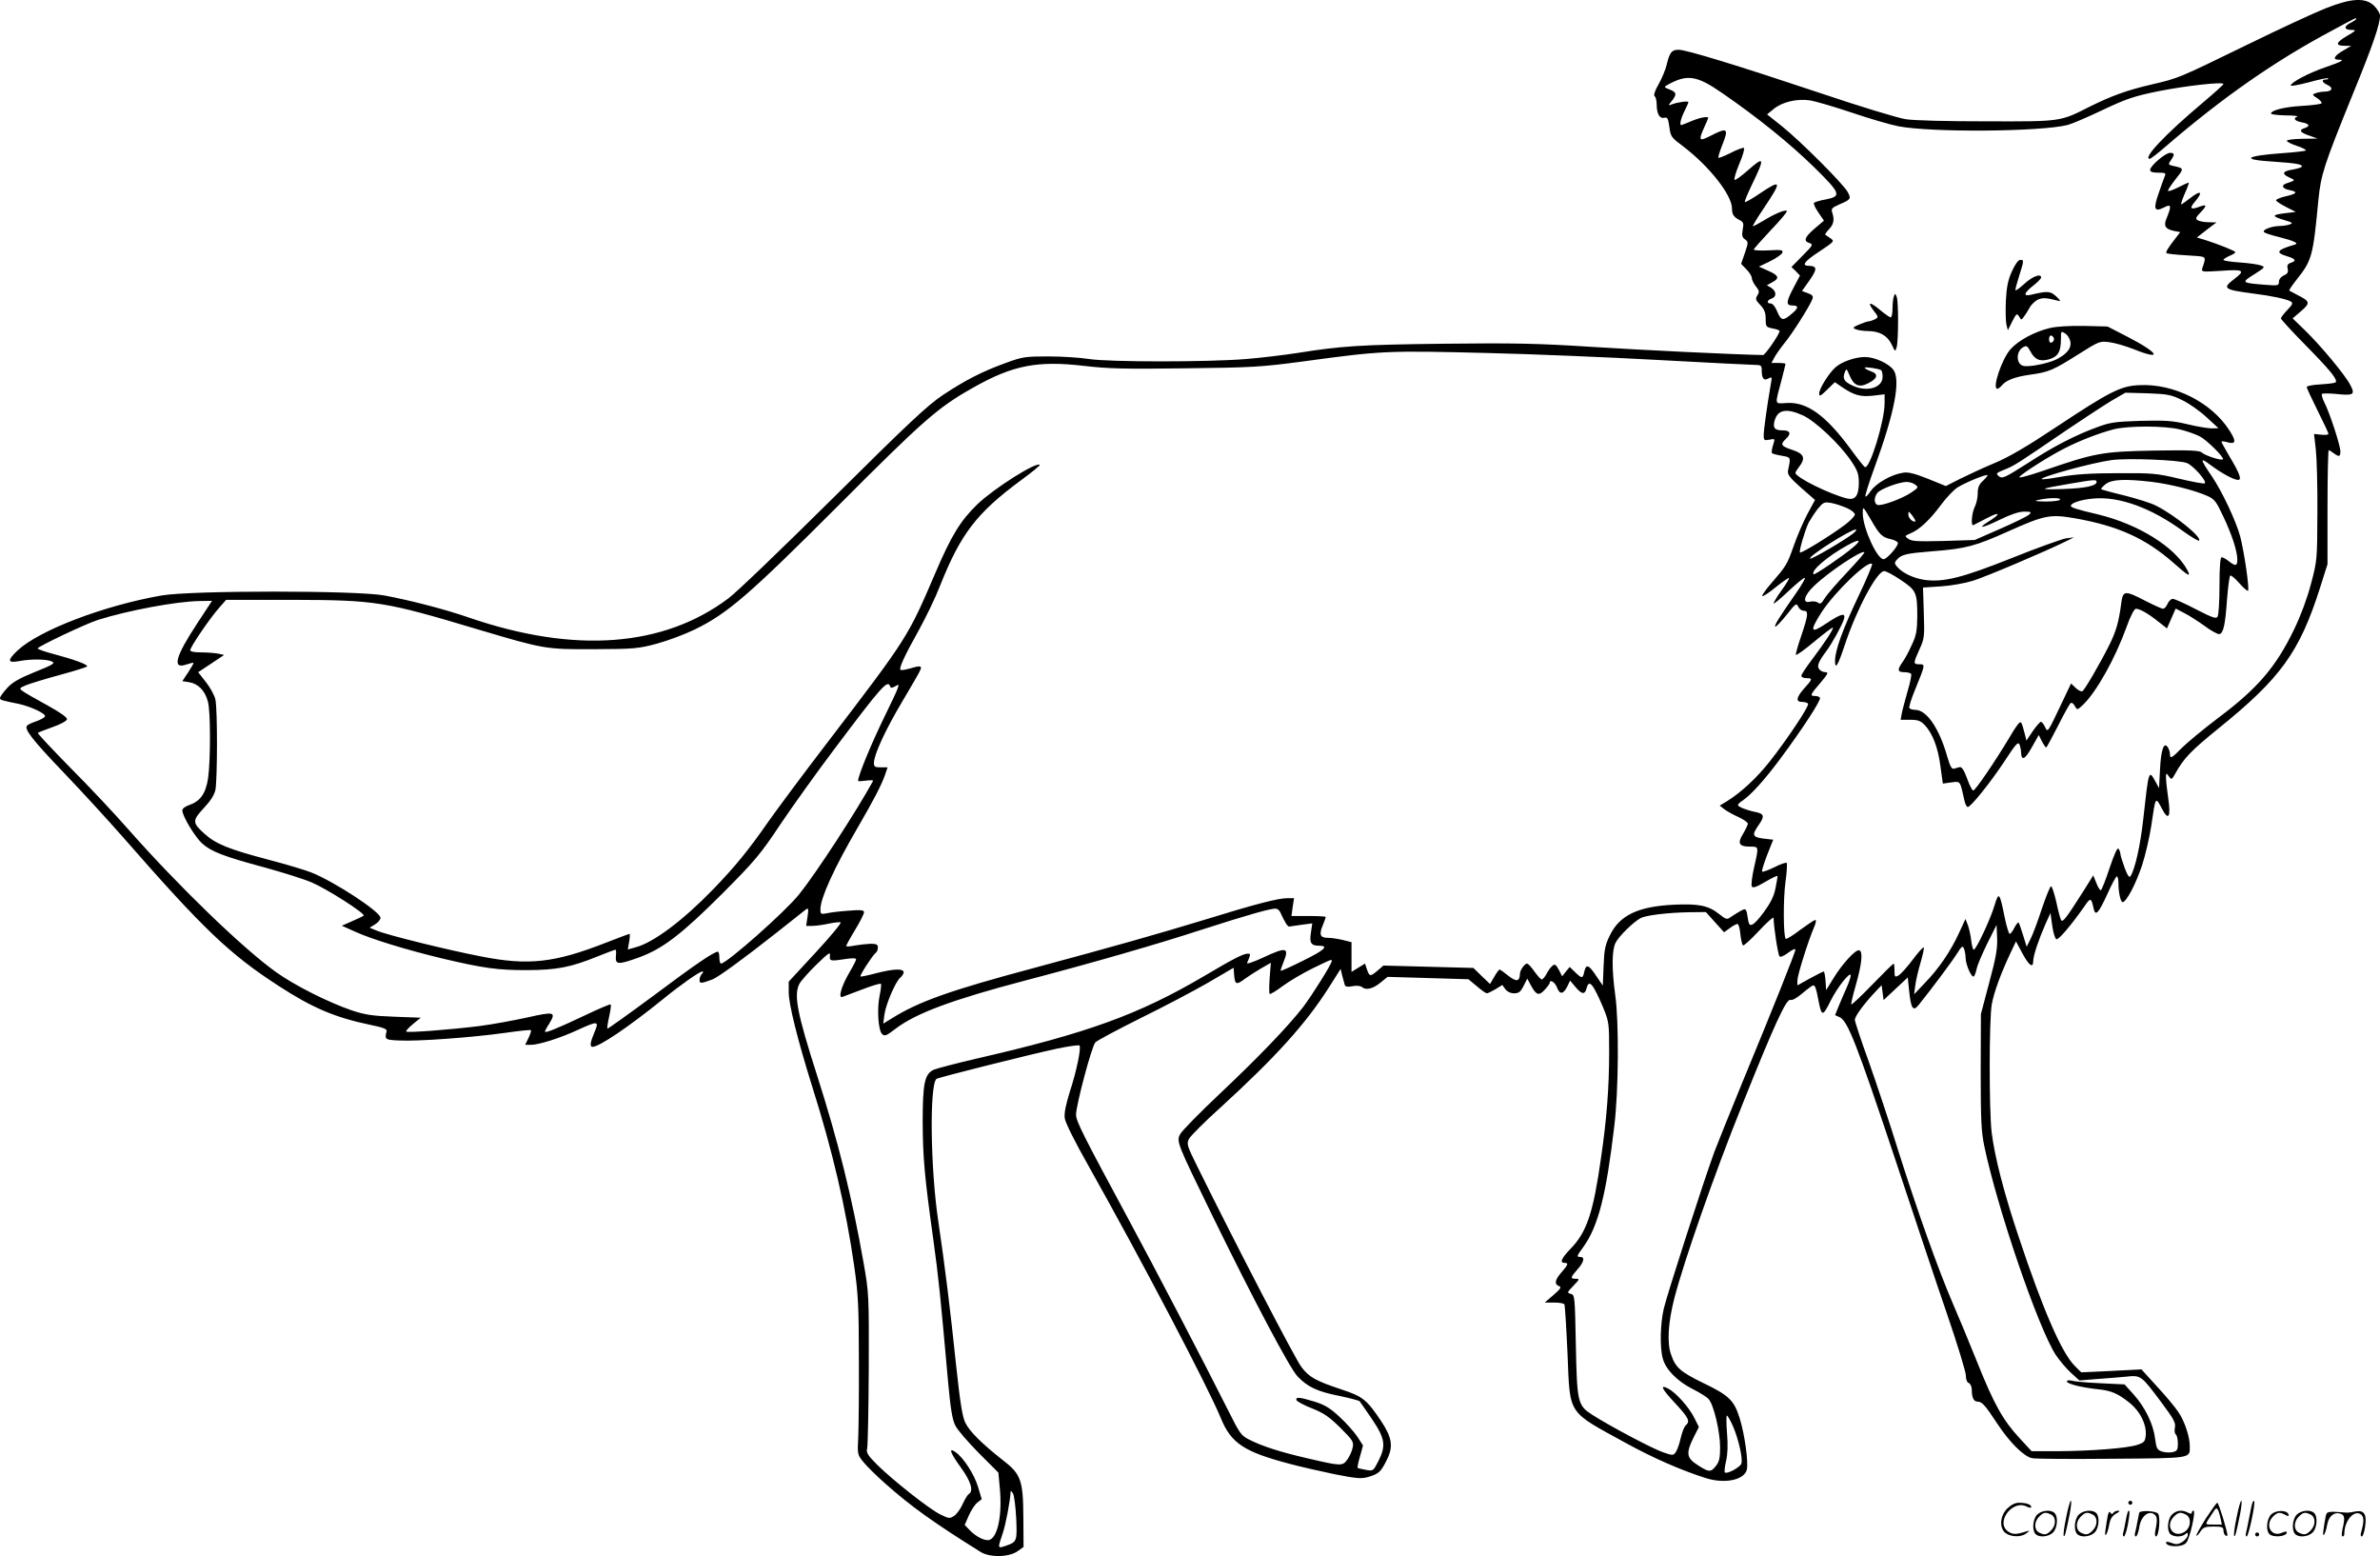 <svg version="1.0" xmlns="http://www.w3.org/2000/svg"
  viewBox="0 0 1201 785.002"
 preserveAspectRatio="xMidYMid meet">
<g transform="translate(0,785.11) scale(0.1,-0.1)"
fill="#000000" stroke="none">
<path d="M11735 7809 c-55 -22 -233 -104 -396 -184 -349 -170 -344 -168 -481
-200 -125 -29 -202 -57 -313 -112 -150 -76 -141 -75 -520 -74 -201 0 -369 4
-410 11 -38 6 -230 64 -425 130 -422 141 -680 220 -719 220 -35 0 -45 -12 -60
-73 -6 -27 -25 -72 -42 -102 -19 -33 -26 -56 -19 -60 5 -3 10 -22 10 -41 0
-47 15 -73 38 -67 16 4 20 -3 26 -47 6 -48 10 -53 69 -97 132 -100 247 -246
247 -314 0 -30 9 -43 38 -58 20 -10 22 -17 16 -48 -5 -29 -3 -39 11 -49 18
-13 18 -16 0 -69 l-19 -55 27 -28 c15 -15 27 -35 27 -44 0 -8 9 -27 20 -41 18
-22 19 -29 8 -46 -11 -18 -9 -24 15 -49 20 -21 27 -38 27 -70 0 -39 2 -41 35
-48 19 -3 35 -9 35 -13 0 -16 -73 -121 -83 -121 -136 2 -610 25 -862 41 -279
18 -395 20 -750 16 -420 -5 -516 -11 -740 -47 -66 -10 -181 -24 -255 -30 -191
-16 -695 -16 -795 0 -44 7 -136 13 -205 13 -116 0 -131 -2 -215 -33 -118 -43
-201 -85 -316 -161 -78 -52 -173 -141 -554 -519 -253 -251 -491 -480 -530
-508 -328 -246 -776 -279 -1307 -97 -121 42 -295 87 -428 112 -139 26 -975 26
-1125 0 -292 -51 -619 -176 -727 -278 -53 -50 -50 -64 9 -53 63 12 144 10 167
-3 15 -8 0 -17 -88 -52 -81 -33 -114 -52 -141 -82 -19 -21 -35 -43 -35 -49 0
-10 6 -12 95 -30 62 -14 137 -49 132 -63 -2 -6 -21 -16 -42 -24 -22 -7 -43
-17 -48 -22 -17 -17 25 -71 184 -237 89 -93 225 -241 302 -329 404 -462 535
-587 782 -747 172 -112 286 -160 463 -197 64 -13 86 -21 83 -32 -11 -42 -8
-44 64 -47 91 -5 365 15 530 38 71 10 132 17 134 14 3 -2 -3 -20 -12 -39 l-17
-35 29 0 c39 0 148 34 238 76 101 46 107 45 83 -12 -22 -51 -25 -74 -10 -74
34 0 183 101 355 240 88 72 185 140 199 140 6 0 5 -5 -2 -12 -7 -7 -12 -20
-12 -31 0 -19 8 -18 65 3 29 11 159 106 320 233 77 61 146 115 153 121 11 8
13 1 7 -37 l-7 -47 30 0 c17 0 54 5 82 11 27 6 55 9 62 7 6 -2 -50 -70 -125
-151 l-137 -148 0 -54 c0 -61 46 -244 120 -480 101 -320 168 -605 211 -905 19
-133 23 -199 23 -460 1 -168 -1 -346 -3 -396 -5 -91 -4 -92 27 -130 18 -22 67
-70 110 -108 131 -116 243 -196 480 -344 48 -30 147 -27 189 5 l28 20 -1 149
c-1 188 -12 219 -105 290 -104 82 -167 144 -188 188 -15 31 -26 101 -46 286
-30 287 -56 499 -91 735 -39 264 -44 678 -9 713 7 7 474 124 609 153 58 12
109 19 113 16 10 -11 -14 -128 -49 -235 -20 -65 -29 -108 -25 -133 3 -22 52
-120 120 -240 266 -473 601 -1111 667 -1271 52 -128 117 -171 349 -232 52 -14
153 -37 225 -52 112 -22 135 -24 170 -14 53 16 63 24 93 84 35 68 28 114 -27
197 -73 109 -93 125 -199 160 -132 44 -165 62 -204 114 -30 38 -334 624 -523
1007 -55 111 -57 118 -44 144 8 15 80 87 160 159 277 253 430 422 546 605 l59
93 8 -34 c5 -19 11 -40 13 -47 3 -9 14 -11 39 -6 22 4 41 2 50 -6 20 -16 56
-6 95 27 l32 26 204 -6 204 -6 42 -35 c23 -20 46 -36 51 -36 5 0 25 10 44 21
l34 21 15 -21 c10 -13 26 -21 44 -21 24 0 33 7 48 37 l19 37 16 -30 c28 -53
42 -59 71 -27 14 15 26 31 26 35 0 21 27 4 37 -23 14 -37 32 -34 52 6 l14 29
27 -32 c32 -38 47 -40 56 -7 12 48 32 25 83 -95 30 -73 31 -79 31 -225 0 -178
-12 -337 -41 -535 -39 -277 -72 -376 -155 -460 -45 -47 -55 -70 -29 -70 21 0
19 -8 -15 -47 -34 -38 -38 -61 -13 -70 14 -5 8 -14 -28 -45 l-44 -38 47 0 c26
0 49 -4 52 -9 3 -4 10 -118 16 -251 13 -312 -4 -285 295 -449 134 -74 280
-138 404 -177 96 -30 194 -9 206 44 8 39 -11 176 -36 257 -28 91 -53 116 -184
179 -117 57 -141 79 -163 145 -21 59 -14 162 17 283 50 192 203 629 342 974
163 407 223 538 244 531 9 -4 33 10 60 33 26 22 50 40 55 40 9 0 15 -15 25
-70 17 -89 22 -90 63 -7 33 67 101 152 101 127 0 -8 -9 -35 -20 -60 -11 -25
-29 -66 -40 -93 l-19 -47 24 -11 c40 -19 87 -140 272 -694 95 -286 215 -646
268 -800 53 -154 96 -295 96 -313 0 -20 6 -35 15 -38 8 -4 15 -18 15 -34 0
-41 10 -60 30 -60 21 0 37 -17 98 -110 62 -95 136 -168 176 -175 17 -4 199 -5
404 -3 409 3 392 1 392 64 0 46 -26 126 -58 172 -15 23 -63 81 -107 128 l-79
87 -152 -8 -152 -7 -34 34 c-65 66 -160 284 -281 648 -75 223 -122 407 -137
530 -13 112 -13 571 1 645 11 61 46 156 94 258 l28 59 31 -58 c34 -64 56 -80
56 -41 0 27 27 107 62 187 l25 55 9 -64 c5 -35 14 -66 21 -68 11 -4 70 65 138
161 35 51 37 51 50 -7 9 -41 25 -23 71 78 21 47 42 85 46 85 4 0 8 -15 8 -34
0 -47 11 -96 21 -96 19 0 67 92 98 185 17 52 38 143 47 202 21 146 21 146 51
89 35 -69 49 -50 34 49 -6 42 -11 88 -11 102 0 26 1 26 14 8 14 -19 15 -18 33
14 42 76 79 115 220 229 312 252 407 384 510 707 l38 120 0 288 c0 158 3 287
6 287 3 0 14 -7 25 -15 27 -20 34 -19 34 9 0 29 -54 195 -81 247 -10 20 -15
39 -12 43 4 3 35 3 69 0 91 -10 100 -4 74 45 -25 49 -146 195 -229 276 l-62
60 42 36 c48 41 46 50 -14 80 -23 12 -44 23 -45 24 -2 2 14 26 36 54 79 99 84
119 111 404 13 128 27 172 174 534 101 246 137 352 137 396 0 10 -13 32 -29
48 -44 44 -115 40 -246 -12z m155 -54 c0 -2 -14 -12 -30 -20 -35 -18 -31 -35
8 -35 24 0 21 -4 -26 -31 -56 -33 -59 -49 -9 -49 l32 0 -39 -23 c-46 -26 -58
-47 -25 -47 34 0 18 -9 -69 -39 -84 -29 -172 -76 -172 -91 0 -5 41 3 91 16 50
14 94 23 97 20 3 -3 -2 -6 -11 -6 -25 0 -20 -15 9 -28 30 -14 23 -32 -14 -33
-15 0 -36 -4 -47 -8 -18 -7 -18 -9 8 -25 15 -10 25 -22 22 -26 -2 -4 -46 -10
-97 -13 -89 -5 -158 -22 -158 -39 0 -4 33 -8 73 -9 39 0 66 -3 60 -6 -24 -9
-13 -22 22 -29 39 -7 45 -19 15 -29 -31 -10 -24 -22 23 -38 l42 -15 -77 -1
c-43 -1 -78 -5 -78 -10 0 -5 23 -17 51 -26 28 -9 48 -20 45 -23 -4 -3 -53 -9
-111 -13 -196 -14 -221 -33 -57 -43 118 -8 154 -14 147 -26 -2 -4 -22 -10 -44
-14 -53 -8 -59 -22 -19 -40 33 -14 32 -15 -14 -30 -28 -9 -21 -26 12 -33 48
-9 43 -19 -15 -32 -31 -7 -53 -17 -49 -22 3 -5 26 -20 52 -33 l47 -24 -58 -7
c-65 -8 -64 -15 3 -35 38 -11 42 -14 25 -21 -11 -4 -34 -8 -52 -8 -40 -1 -86
-18 -79 -30 3 -5 36 -16 74 -25 78 -20 105 -32 82 -39 -90 -26 -100 -40 -41
-58 45 -13 52 -24 20 -34 -15 -5 -19 -13 -15 -29 4 -18 0 -26 -19 -34 -15 -7
-25 -20 -25 -32 0 -20 -4 -21 -77 -15 -112 9 -114 11 -48 52 55 35 57 37 34
45 -13 5 -61 12 -106 15 -46 3 -83 9 -83 13 0 4 14 13 30 20 17 7 30 15 30 19
0 6 -82 39 -154 62 l-40 12 23 18 c12 10 35 27 49 38 l27 20 -40 1 c-22 0 -47
5 -55 10 -12 8 -10 14 13 38 34 35 34 44 1 32 -49 -19 -58 -12 -30 21 46 54
33 64 -24 19 -21 -16 -40 -30 -43 -30 -3 0 5 25 18 55 14 30 22 55 20 55 -3 0
-28 -11 -55 -25 -28 -14 -50 -21 -50 -16 0 5 18 32 40 60 42 53 42 53 -13 65
-26 6 -27 8 -12 29 20 29 19 37 -5 37 -23 0 -100 -66 -100 -86 0 -10 13 -14
41 -14 35 0 40 -2 33 -17 -4 -10 -18 -49 -31 -87 -28 -79 -22 -96 26 -72 37
20 40 10 16 -49 -19 -43 -10 -59 36 -69 l31 -6 -21 -27 c-42 -54 -54 -74 -48
-79 3 -3 49 -8 102 -11 106 -7 99 0 78 -66 -5 -18 0 -18 96 -12 113 8 123 2
66 -41 -62 -47 -54 -54 90 -73 98 -12 175 -29 195 -41 12 -8 9 -15 -18 -43
-17 -18 -32 -37 -32 -42 0 -5 55 -65 123 -134 127 -129 165 -176 153 -189 -4
-3 -38 -8 -77 -10 -38 -2 -69 -8 -69 -13 0 -5 25 -59 55 -119 30 -60 55 -113
55 -118 0 -4 -16 -6 -36 -4 l-37 4 9 -78 c5 -44 9 -187 8 -319 -1 -236 -1
-242 -32 -358 -19 -73 -52 -162 -85 -230 -92 -191 -185 -299 -384 -448 -74
-56 -156 -124 -182 -150 -53 -54 -61 -58 -61 -31 0 9 -5 24 -10 32 -20 32 -35
-9 -40 -108 l-5 -97 -18 33 c-34 62 -34 61 -62 -192 -14 -127 -41 -250 -64
-285 -6 -10 -15 3 -30 43 -11 31 -21 62 -21 69 0 7 -4 18 -9 26 -6 9 -20 -22
-46 -98 -20 -61 -40 -111 -44 -111 -5 0 -15 17 -23 38 l-15 37 -50 -80 c-91
-143 -105 -160 -113 -144 -4 8 -15 49 -24 92 -10 42 -21 77 -26 77 -5 0 -25
-51 -46 -112 -20 -62 -46 -131 -57 -153 l-20 -40 -18 58 c-10 33 -20 61 -23
64 -2 3 -12 -9 -21 -26 -8 -17 -19 -31 -24 -31 -4 0 -16 39 -26 88 -24 120
-29 127 -50 56 -19 -66 -93 -224 -105 -224 -4 0 -10 21 -13 48 -3 26 -11 61
-17 77 l-12 30 -33 -72 c-42 -91 -101 -178 -171 -250 l-55 -58 6 45 c3 25 15
76 26 113 11 38 19 73 17 78 -2 5 -27 -22 -55 -60 -29 -39 -62 -75 -73 -81
-18 -10 -20 -8 -20 25 0 19 -2 35 -4 35 -3 0 -51 -47 -107 -105 -56 -58 -104
-103 -107 -101 -2 3 8 46 23 98 30 106 37 169 17 175 -17 6 -84 -66 -130 -141
l-37 -60 -3 47 c-2 26 -6 47 -9 47 -4 0 -35 -16 -70 -35 l-63 -35 0 25 c0 26
55 201 84 268 9 20 12 37 7 37 -6 0 -40 -23 -77 -50 -36 -28 -69 -48 -73 -45
-12 13 -13 201 -1 288 7 49 9 91 6 95 -4 3 -32 -6 -62 -22 -31 -15 -59 -25
-62 -22 -3 3 9 41 25 83 l31 78 -27 3 c-80 8 -85 16 -45 73 30 43 26 55 -19
64 -44 9 -87 26 -87 35 0 4 10 14 23 22 43 29 111 104 192 213 110 148 206
295 199 306 -3 5 -14 9 -25 9 -27 0 -25 6 27 66 38 45 42 54 26 54 -11 0 -25
6 -31 14 -14 16 -6 37 34 91 29 38 81 133 90 163 10 34 -14 28 -89 -22 -80
-54 -86 -41 -25 55 69 106 236 266 256 245 3 -3 -28 -78 -70 -165 -79 -166
-117 -271 -117 -324 0 -48 15 -23 50 83 60 180 162 370 198 370 10 0 47 -20
84 -45 78 -52 83 -63 83 -185 -1 -71 -5 -95 -28 -143 -14 -32 -35 -71 -47 -87
-27 -38 -25 -50 9 -50 17 0 32 -4 35 -9 3 -5 -5 -44 -18 -87 -12 -44 -26 -94
-29 -111 l-6 -33 47 0 c40 0 53 -5 75 -27 39 -42 67 -113 79 -209 l12 -86 43
6 c47 6 43 11 67 -96 4 -16 11 -28 16 -28 15 0 115 124 186 232 56 86 68 99
75 83 4 -11 8 -30 8 -42 2 -42 20 -33 54 28 l35 62 16 -32 c9 -17 19 -31 21
-31 3 0 29 49 60 109 30 60 59 112 64 115 6 4 15 -3 21 -15 12 -21 12 -21 42
7 68 66 161 232 219 392 19 54 39 92 47 92 20 0 62 -24 112 -64 l45 -35 22 50
22 50 42 -22 c23 -11 69 -41 103 -65 33 -25 67 -43 75 -42 21 4 30 47 39 175
5 62 12 116 16 120 4 4 24 -13 45 -37 22 -25 42 -42 45 -39 8 8 -18 188 -39
272 -21 78 -90 226 -144 306 -60 87 -61 98 -6 56 55 -41 117 -75 139 -75 20 0
8 33 -45 121 -21 36 -39 68 -39 71 0 4 13 3 30 -2 43 -12 46 4 10 60 -91 142
-281 237 -455 228 -94 -4 -148 -32 -417 -210 -150 -100 -243 -154 -313 -183
-55 -23 -133 -59 -173 -79 l-73 -37 -91 37 c-68 27 -100 35 -126 30 -59 -9
-135 -53 -162 -92 -13 -20 -26 -32 -27 -27 -2 5 19 72 47 148 99 271 131 434
96 488 -22 33 -95 67 -145 67 -49 0 -119 -24 -150 -53 -34 -31 -81 -107 -81
-131 0 -17 6 -14 40 19 l39 38 38 -26 c59 -40 92 -49 155 -42 l58 7 0 -45 c0
-91 -76 -337 -100 -322 -6 4 -39 46 -74 94 -124 168 -219 236 -321 229 -62 -3
-60 -15 -24 120 10 40 19 74 19 77 0 3 -16 5 -35 5 l-36 0 15 28 c8 15 32 49
53 75 38 46 126 185 139 220 5 14 -1 21 -23 29 l-30 11 39 55 c39 56 38 71 -4
72 -39 0 -24 22 51 71 78 52 79 53 58 68 -12 8 -24 16 -26 18 -3 2 6 14 18 27
24 25 29 48 17 84 -7 20 -2 25 36 42 58 25 60 28 42 62 -20 39 -240 259 -333
333 l-74 59 33 27 c42 35 115 53 181 44 28 -4 124 -32 213 -62 88 -30 195 -61
236 -69 165 -32 721 -28 855 7 22 6 102 40 177 76 119 56 157 69 280 94 136
27 328 49 328 36 0 -3 -46 -45 -102 -92 -193 -162 -308 -285 -270 -285 5 0 40
27 78 60 289 249 554 434 844 588 122 66 120 65 120 57z m-3200 -373 c179
-123 341 -254 463 -373 136 -134 142 -148 60 -164 -28 -5 -55 -13 -59 -17 -4
-4 6 -26 22 -49 l28 -41 -47 -40 c-51 -44 -58 -63 -26 -73 20 -7 17 -12 -35
-64 l-56 -57 22 -21 21 -22 -31 -59 c-39 -73 -41 -92 -7 -92 33 0 32 -13 -6
-44 -41 -35 -51 -33 -71 14 -9 23 -23 40 -32 40 -23 0 -20 17 4 25 26 8 25 37
-2 54 l-22 13 27 15 c39 20 33 35 -20 58 l-47 21 56 27 c31 15 59 35 62 43 5
14 -4 16 -69 12 -41 -2 -75 0 -75 4 0 4 39 48 86 98 48 50 84 93 81 97 -8 8
-61 -14 -118 -49 -25 -15 -49 -28 -53 -28 -4 0 21 41 54 90 94 140 91 149 -21
74 -38 -26 -72 -45 -74 -42 -3 2 13 40 34 84 69 142 66 151 -22 73 -32 -28
-61 -49 -64 -45 -4 4 7 40 24 81 18 41 28 77 23 80 -4 2 -34 -8 -66 -25 -32
-16 -60 -27 -62 -25 -3 2 5 28 16 57 38 94 31 99 -60 52 -54 -27 -58 -22 -28
45 11 24 20 45 20 47 0 10 -43 2 -85 -16 -26 -11 -49 -20 -51 -20 -10 0 -2 34
16 70 11 22 20 42 20 46 0 7 -55 0 -85 -12 -18 -7 -18 -6 3 20 25 32 22 43
-16 57 -26 10 -26 11 -7 22 98 55 147 48 275 -41z m-1175 -1312 c215 -5 599
-21 854 -35 255 -14 477 -25 493 -25 23 0 28 -4 28 -24 0 -44 10 -57 32 -45
20 11 21 9 14 -27 -19 -110 -36 -232 -36 -258 0 -26 2 -28 29 -23 29 6 29 6
18 -28 -6 -19 -8 -37 -5 -40 3 -3 25 -9 49 -13 47 -8 46 -7 32 -73 -4 -22 6
-35 65 -88 l71 -62 -39 -72 c-21 -40 -52 -112 -69 -161 -33 -94 -38 -101 -115
-190 -27 -31 -46 -59 -43 -62 3 -3 34 17 68 45 35 28 65 49 67 46 2 -2 -14
-29 -37 -61 -23 -31 -41 -62 -41 -67 0 -5 34 23 76 63 42 39 78 69 82 66 3 -3
-17 -37 -44 -76 -84 -120 -115 -170 -105 -170 5 0 31 27 58 61 44 56 48 59 57
40 5 -12 17 -21 28 -21 25 0 23 -21 -12 -125 -17 -49 -29 -93 -28 -97 2 -5 44
25 93 66 49 41 92 73 94 71 5 -6 -39 -73 -105 -161 -30 -39 -54 -76 -54 -82 0
-7 11 -12 25 -12 33 0 32 -5 -10 -51 -41 -46 -45 -69 -11 -69 14 0 27 -4 30
-9 7 -11 -105 -179 -194 -292 -65 -82 -142 -154 -214 -199 l-38 -23 23 -18
c13 -10 45 -28 72 -40 26 -12 47 -27 47 -33 0 -6 -11 -29 -24 -51 -30 -48 -21
-65 35 -65 45 0 45 3 20 -107 -10 -44 -15 -87 -11 -94 6 -9 23 -3 69 24 34 20
61 33 61 28 0 -4 -5 -33 -11 -63 -8 -40 -25 -73 -61 -122 -50 -66 -70 -77 -76
-40 -10 65 -10 65 -40 49 -15 -8 -36 -22 -48 -30 -19 -14 -24 -13 -59 15 -54
43 -103 53 -230 47 -179 -9 -272 -53 -321 -154 -24 -48 -29 -73 -32 -156 l-4
-98 -32 47 c-38 58 -52 64 -61 25 -8 -38 -12 -38 -47 -4 l-27 26 -19 -23 -19
-24 -17 33 c-15 27 -20 30 -32 20 -9 -7 -22 -25 -30 -41 -8 -15 -19 -28 -24
-28 -5 0 -21 18 -37 40 -15 22 -32 40 -37 40 -12 0 -35 -32 -36 -50 -1 -41
-17 -44 -58 -12 -22 18 -42 32 -45 32 -3 0 -15 -16 -27 -37 l-21 -36 -42 40
-42 41 -227 6 -227 6 -29 -25 c-38 -32 -41 -31 -54 5 l-10 30 -34 -21 -34 -21
0 75 0 75 -44 11 c-25 6 -59 11 -76 11 -38 0 -45 16 -25 63 8 20 15 39 15 42
0 3 -39 5 -86 5 l-87 0 6 45 7 45 -33 0 c-48 0 -166 -31 -422 -110 -226 -69
-455 -134 -868 -245 -411 -110 -570 -166 -706 -251 l-44 -27 6 46 c8 54 56
166 80 186 9 7 17 20 17 27 0 20 -52 18 -140 -5 -41 -11 -76 -18 -78 -16 -5 5
64 111 77 119 6 4 11 16 11 27 0 15 -7 19 -37 19 -21 -1 -57 -5 -80 -9 -24 -5
-43 -6 -43 -2 0 3 20 40 45 81 25 41 45 81 45 89 0 11 -15 13 -77 8 -43 -3
-93 -9 -110 -13 -31 -6 -33 -5 -33 20 0 56 68 206 188 412 80 138 119 212 138
266 l13 38 -34 0 c-30 0 -35 3 -35 23 1 43 59 168 143 309 47 79 89 151 92
161 8 20 -3 21 -56 5 -22 -6 -42 -9 -45 -6 -8 9 20 70 92 199 36 65 85 166
108 226 104 261 184 366 409 532 55 40 97 75 94 77 -17 17 -230 -118 -314
-198 -86 -83 -132 -158 -212 -345 -140 -327 -140 -327 -546 -858 -122 -159
-254 -337 -295 -395 -100 -144 -168 -228 -280 -344 -153 -158 -302 -270 -393
-294 l-39 -11 7 40 c4 21 4 39 2 39 -3 0 -58 -21 -123 -46 -256 -100 -388
-115 -626 -68 -162 31 -475 108 -526 130 l-37 15 28 17 c15 9 27 24 27 33 0
30 -233 183 -350 229 -30 12 -130 42 -222 66 -194 51 -260 78 -316 129 -62 55
-62 67 -4 129 34 36 53 66 59 92 10 50 11 407 0 456 -4 20 -26 60 -47 87 l-40
51 65 43 66 44 -32 7 c-17 3 -56 6 -85 6 -34 0 -54 4 -54 11 0 16 101 164 146
214 l35 40 332 0 c424 -1 467 -8 938 -149 337 -100 341 -101 589 -100 201 1
222 3 315 28 55 15 141 47 190 71 167 81 276 176 725 625 431 432 502 495 680
595 201 114 325 138 563 110 119 -14 207 -16 508 -12 339 4 381 6 604 36 392
53 412 54 930 41z m1977 -86 c5 -3 8 -18 8 -34 0 -56 -80 -79 -154 -43 -40 19
-49 34 -37 65 8 22 9 21 24 -14 22 -53 49 -64 95 -40 48 24 52 47 13 60 -17 6
-31 14 -31 18 0 6 68 -4 82 -12z m1521 -152 c35 -17 90 -56 122 -86 l60 -55
-34 -1 c-18 0 -74 9 -123 21 -76 18 -112 20 -236 17 -130 -4 -156 -8 -222 -33
-107 -39 -219 -97 -342 -177 -128 -81 -134 -84 -154 -67 -13 11 -9 15 31 31
49 19 67 31 316 201 86 58 187 124 225 147 l69 40 113 -3 c101 -4 118 -7 175
-35z m-1914 -77 c64 -30 186 -146 242 -229 33 -49 39 -66 39 -111 0 -64 -18
-88 -58 -79 -87 21 -262 107 -262 130 0 2 9 18 21 33 31 42 22 63 -35 82 -57
18 -64 28 -36 54 31 28 25 45 -14 45 -40 0 -50 11 -42 45 15 60 60 69 145 30z
m1904 -71 c33 -8 77 -24 97 -34 37 -19 126 -108 117 -116 -8 -8 -90 19 -106
34 -12 11 -57 13 -245 10 -258 -5 -296 -12 -559 -103 -74 -25 -124 -38 -117
-30 17 20 154 107 230 145 74 38 172 76 245 95 71 19 263 19 338 -1z m33 -169
c32 -13 101 -91 90 -102 -3 -4 -61 7 -129 23 -113 27 -135 29 -312 28 -134 0
-218 -6 -284 -18 -51 -9 -96 -15 -98 -12 -10 10 254 83 352 96 80 11 342 1
381 -15z m-1029 -89 c-21 -19 -27 -35 -27 -64 0 -22 -7 -53 -15 -68 -15 -30
-21 -98 -7 -92 4 2 36 18 72 37 65 34 68 20 3 -20 -60 -38 -28 -32 58 10 55
27 97 41 123 41 36 0 39 -2 25 -15 -8 -8 -73 -40 -144 -71 l-130 -57 -157 -5
c-127 -3 -160 -2 -177 10 -21 15 -21 15 11 29 45 19 97 68 154 145 26 35 63
74 82 86 42 26 145 68 151 62 2 -2 -8 -15 -22 -28z m573 -6 c0 -20 -57 -32
-170 -36 -128 -4 -123 0 30 26 128 22 140 23 140 10z m280 0 c95 -12 213 -42
277 -70 37 -16 46 -27 81 -102 44 -92 72 -177 72 -220 0 -33 -9 -35 -43 -8
-14 11 -30 20 -36 20 -7 0 -11 -46 -11 -142 0 -79 -4 -150 -10 -158 -7 -12
-26 -5 -110 38 -55 29 -107 52 -116 52 -8 0 -20 -11 -26 -25 -6 -14 -16 -25
-23 -25 -6 0 -46 18 -89 40 -102 53 -113 52 -121 -7 -13 -100 -26 -145 -61
-216 -50 -99 -124 -226 -136 -233 -5 -3 -20 4 -33 16 l-24 23 -59 -124 c-58
-122 -59 -124 -72 -96 -7 15 -17 27 -21 27 -4 0 -23 -21 -41 -47 l-32 -48 -9
35 c-15 58 -17 61 -26 55 -6 -3 -27 -33 -47 -68 -76 -127 -178 -277 -187 -274
-6 2 -20 30 -31 62 -15 41 -27 59 -37 56 -7 -2 -21 -5 -29 -8 -11 -3 -20 13
-34 62 -40 142 -104 235 -161 235 -13 0 -26 4 -30 9 -3 6 10 47 29 93 52 127
52 128 22 128 -32 0 -32 4 0 75 25 54 26 64 22 185 l-4 127 91 6 c49 3 122 16
160 28 63 19 369 149 470 199 l40 20 -40 -5 c-22 -4 -146 -48 -275 -100 -249
-99 -344 -123 -440 -109 -53 8 -107 33 -134 63 -16 17 -17 23 -6 36 24 29 46
34 181 45 170 13 217 26 382 100 186 83 212 88 340 66 214 -38 352 -100 491
-221 79 -70 93 -78 75 -42 -61 117 -246 233 -452 283 -108 25 -137 35 -137 43
0 15 53 32 114 37 129 12 291 -47 449 -162 43 -31 81 -54 84 -50 16 16 -123
129 -217 176 -24 13 -96 35 -158 51 -63 15 -116 30 -119 32 -2 3 8 14 23 26
31 24 97 27 234 11z m-1195 -14 c17 -13 16 -15 -21 -40 -48 -32 -151 -69 -170
-62 -18 7 -18 37 -1 60 15 20 108 55 148 56 14 0 34 -6 44 -14z m730 -76 c-3
-5 -36 -9 -73 -9 -56 1 -61 3 -32 9 54 11 112 11 105 0z m-1077 -41 c23 -10
42 -25 42 -33 0 -9 -24 -33 -52 -54 -77 -57 -219 -144 -225 -138 -6 6 25 112
44 151 9 16 29 47 45 68 28 34 33 37 67 31 20 -3 55 -15 79 -25z m126 -65 c41
-71 55 -84 98 -93 17 -4 33 -12 35 -18 5 -14 -55 -83 -72 -83 -33 0 -104 157
-105 229 0 41 -1 42 44 -35z m222 -2 c-10 -9 -36 14 -36 32 0 20 1 20 20 -4
10 -14 17 -26 16 -28z m-316 -63 c-36 -30 -210 -132 -216 -126 -11 11 204 147
231 147 6 -1 -1 -10 -15 -21z m0 -70 c-49 -42 -193 -140 -198 -135 -16 17 70
91 170 146 63 35 76 29 28 -11z m-30 -126 c-51 -54 -102 -113 -113 -131 -15
-26 -22 -30 -33 -21 -8 6 -25 8 -39 5 -42 -11 -32 31 19 79 72 70 242 183 254
170 3 -2 -37 -48 -88 -102z m-8325 -257 c-111 -169 -128 -233 -54 -207 18 6
34 10 35 8 2 -2 -10 -23 -26 -47 l-30 -45 37 -6 c44 -8 78 -43 92 -97 14 -47
14 -295 1 -387 -12 -78 -39 -116 -97 -136 -18 -6 -33 -17 -33 -26 0 -28 63
-133 100 -167 46 -41 107 -65 319 -122 90 -25 196 -58 235 -75 77 -33 271
-157 261 -167 -3 -3 -29 -16 -58 -28 l-52 -23 67 -30 c83 -38 260 -92 443
-136 208 -49 276 -58 425 -58 151 1 219 14 355 69 47 19 87 34 91 34 3 0 4
-15 2 -32 -4 -44 11 -45 116 -7 121 44 215 116 427 328 158 159 187 193 288
345 62 92 183 261 269 375 242 322 272 356 284 319 3 -9 11 -8 31 4 22 15 14
-5 -59 -155 -68 -139 -134 -300 -134 -325 0 -3 18 -2 40 1 22 3 38 2 36 -1
-85 -155 -287 -465 -373 -572 -68 -86 -366 -350 -395 -350 -4 0 -8 14 -8 30 0
17 -3 30 -7 30 -20 0 -113 -63 -324 -221 -127 -94 -232 -169 -234 -167 -2 2 2
30 9 61 7 32 11 59 7 61 -3 2 -62 -23 -131 -56 -133 -63 -200 -91 -200 -81 0
3 9 21 21 39 37 61 27 63 -111 32 -69 -15 -177 -35 -240 -43 -143 -18 -363
-35 -370 -28 -3 3 12 20 34 38 l39 32 -134 5 c-111 4 -148 10 -214 32 -120 41
-290 127 -382 193 -167 119 -494 435 -748 723 -65 74 -195 213 -289 307 -93
95 -168 174 -165 177 2 2 36 15 74 29 39 13 71 31 73 39 2 10 -34 35 -101 72
-57 31 -113 63 -123 71 -18 13 -17 15 19 30 20 8 98 32 172 52 74 20 135 39
135 43 0 10 -69 35 -167 61 -46 12 -83 25 -83 29 0 9 244 125 305 144 153 48
394 93 512 95 l63 1 -75 -114z m5465 -1456 c25 -55 38 -75 47 -73 5 1 33 5 62
9 l53 7 -7 -48 c-8 -51 1 -65 42 -65 50 0 27 -22 -79 -74 -61 -31 -113 -54
-115 -52 -2 1 4 19 12 39 33 80 18 83 -102 27 -47 -22 -83 -34 -80 -27 19 45
19 47 3 47 -22 0 -75 -27 -218 -112 -331 -195 -590 -289 -1153 -418 -99 -23
-194 -48 -212 -55 -47 -21 -57 -67 -57 -265 1 -179 9 -273 54 -595 27 -196 35
-276 75 -724 12 -129 21 -184 36 -212 10 -21 64 -83 118 -138 l99 -99 7 -77
c13 -133 -9 -246 -51 -262 -21 -8 -67 14 -99 47 l-27 28 21 48 c12 27 31 56
43 65 l22 17 -19 63 c-19 63 -74 148 -114 175 -37 26 -25 -6 29 -80 49 -68 64
-116 39 -132 -6 -3 -20 -26 -31 -50 -10 -24 -30 -51 -43 -60 -23 -15 -27 -14
-70 7 -57 28 -240 173 -318 250 -49 49 -57 62 -51 84 3 14 7 195 8 403 1 372
1 379 -27 537 -58 328 -126 603 -232 935 -104 324 -120 412 -91 468 8 15 47
59 86 97 61 59 71 66 68 45 -3 -28 2 -29 85 -16 29 4 47 4 47 -3 0 -5 -16 -36
-35 -68 -39 -66 -57 -130 -34 -121 8 3 53 20 101 38 49 19 90 31 93 28 3 -3 0
-29 -6 -58 -14 -67 -8 -175 12 -195 13 -13 21 -10 69 27 103 78 286 146 655
243 336 88 669 184 889 256 236 76 353 109 375 106 8 -1 17 -9 21 -17z m2194
-51 l46 -51 29 21 c16 12 33 21 39 21 5 0 12 -23 14 -50 3 -28 9 -54 13 -58 4
-4 40 29 81 73 41 44 74 73 74 65 0 -42 22 -186 30 -194 5 -5 24 4 44 19 20
15 36 22 36 16 0 -14 -116 -304 -268 -671 -60 -146 -123 -303 -141 -350 -51
-138 -239 -720 -255 -790 -18 -75 -21 -198 -5 -253 15 -55 72 -113 148 -152
36 -18 74 -41 83 -52 26 -28 58 -165 58 -243 0 -53 -4 -73 -21 -94 -26 -33
-35 -33 -92 4 -57 36 -60 60 -21 139 l27 53 -22 44 c-25 53 -94 130 -133 150
-45 23 -33 -1 37 -76 66 -71 75 -89 52 -109 -8 -6 -19 -35 -26 -65 -6 -29 -18
-61 -25 -71 -12 -17 -16 -17 -62 -1 -50 16 -269 132 -358 189 -75 48 -78 61
-84 354 -5 245 -5 252 -26 257 -19 5 -19 7 14 41 31 32 32 35 12 35 -29 0 -28
6 8 47 33 37 39 63 15 63 -21 0 -19 4 16 52 74 104 114 259 155 608 22 179 24
525 5 660 -18 131 -18 228 2 266 16 32 90 104 125 123 28 15 137 28 244 30
l86 1 46 -51z m1384 -305 l-42 -159 -1 -290 c0 -240 3 -305 18 -375 65 -312
270 -912 360 -1053 19 -28 53 -69 77 -91 l43 -39 86 7 c47 3 114 9 149 12 76
8 76 8 179 -130 62 -83 73 -103 68 -126 -3 -16 -1 -31 4 -35 6 -3 11 -24 11
-45 0 -34 -3 -39 -28 -45 -16 -3 -40 -1 -54 4 -23 8 -27 18 -33 65 -9 73 -51
159 -108 222 l-46 51 -123 6 c-68 3 -133 9 -145 13 -13 3 -23 2 -23 -4 0 -12
71 -30 153 -39 71 -7 104 -21 166 -71 51 -42 83 -107 79 -160 -3 -33 -7 -38
-43 -50 -51 -17 -233 -31 -401 -32 l-132 0 -60 65 c-84 90 -130 172 -215 385
-41 102 -97 237 -125 301 -69 160 -175 456 -272 762 -44 142 -112 346 -150
453 -39 107 -70 202 -70 210 0 18 44 78 99 137 l36 38 5 -37 5 -38 61 57 61
57 7 -68 c9 -89 20 -105 47 -72 66 82 170 221 194 260 25 39 29 42 36 25 4
-11 8 -33 8 -48 1 -34 30 -99 41 -92 4 2 10 19 14 36 3 18 27 75 53 128 l48
96 3 -66 c2 -54 -6 -99 -40 -225z m-3318 108 c0 -14 -98 -170 -144 -231 -76
-98 -225 -253 -419 -436 -103 -97 -194 -190 -202 -206 -19 -36 -16 -44 163
-411 209 -427 390 -769 430 -811 51 -53 99 -76 211 -98 52 -11 98 -23 102 -27
3 -4 32 -45 63 -91 66 -98 71 -133 31 -212 -25 -49 -26 -50 -63 -43 -20 4 -39
8 -41 10 -2 2 3 28 12 58 l15 55 -29 45 c-17 25 -57 70 -90 100 -46 43 -74 60
-125 76 -76 23 -97 25 -92 8 3 -7 38 -26 79 -42 60 -24 87 -43 143 -98 62 -62
68 -71 62 -99 -3 -17 -15 -44 -27 -61 -25 -34 -30 -34 -209 8 -129 30 -220 59
-283 91 -45 22 -50 30 -113 156 -115 229 -362 703 -502 962 -228 423 -262 490
-262 523 0 48 79 344 97 364 9 10 111 64 227 122 116 57 270 138 341 179 l130
76 3 -40 c4 -45 12 -48 55 -15 18 13 54 36 81 52 l49 28 -6 -76 c-3 -42 -3
-79 0 -81 3 -3 33 15 66 40 34 25 102 65 151 89 99 48 96 47 96 36z m2025
-2346 c28 -64 51 -166 42 -189 -7 -19 -73 -54 -83 -44 -3 3 -1 29 6 57 8 33
10 80 5 140 -4 50 -4 90 -1 90 4 0 18 -24 31 -54z m-3617 -465 c5 -116 4 -119
-55 -139 -39 -13 -39 -12 -14 61 16 45 39 168 41 215 0 4 6 -1 12 -12 6 -10
13 -67 16 -125z M10153 6483 c-20 -43 -27 -78 -31 -149 -2 -51 -1 -105 3 -121
l7 -28 22 44 c21 41 24 43 35 25 10 -18 12 -18 23 -2 7 9 21 30 30 47 9 17 30
36 45 42 25 9 38 8 98 -7 16 -4 14 0 -9 22 -30 27 -43 28 -128 8 -40 -9 -35 9
12 46 22 17 40 36 40 41 0 22 -44 6 -85 -32 -25 -23 -45 -37 -45 -31 0 6 9 39
20 74 24 76 24 78 4 78 -9 0 -26 -23 -41 -57z M9557 6356 c-4 -10 -7 -38 -7
-62 0 -24 -4 -44 -9 -44 -5 0 -28 16 -51 35 -53 45 -70 45 -36 0 26 -33 26
-34 7 -45 -11 -5 -25 -10 -31 -10 -6 0 -27 -7 -48 -16 -33 -14 -35 -17 -17
-24 11 -5 39 -9 63 -9 58 -1 96 -23 118 -68 17 -37 18 -38 25 -13 9 33 10 230
0 254 -7 18 -8 18 -14 2z M10343 6196 c-78 -19 -157 -62 -197 -106 -44 -49
-95 -200 -67 -200 5 0 14 7 22 16 22 27 66 44 144 55 94 13 115 22 245 104
101 64 107 66 153 60 27 -3 82 -19 123 -35 149 -60 131 -21 -30 62 l-101 52
-120 3 c-73 1 -140 -3 -172 -11z m105 -71 c4 -32 -18 -60 -71 -87 -43 -21
-143 -41 -169 -32 -36 11 -34 75 2 94 16 9 22 5 35 -20 22 -43 49 -55 97 -41
44 14 58 38 58 103 0 40 0 40 23 26 12 -9 23 -28 25 -43z m-83 15 c0 -7 -6
-15 -12 -17 -8 -3 -13 4 -13 17 0 13 5 20 13 18 6 -3 12 -11 12 -18z M10426
194 c-10 -47 -15 -88 -12 -91 5 -6 9 7 30 110 7 37 10 67 6 67 -4 0 -15 -39
-24 -86z M10740 270 c0 -5 5 -10 10 -10 6 0 10 5 10 10 0 6 -4 10 -10 10 -5 0
-10 -4 -10 -10z M11286 194 c-10 -47 -15 -88 -12 -91 5 -6 9 7 30 110 7 37 10
67 6 67 -4 0 -15 -39 -24 -86z M11366 269 c-3 -8 -10 -41 -16 -74 -6 -33 -14
-68 -16 -77 -3 -10 -1 -18 3 -18 10 0 46 171 38 178 -2 3 -7 -1 -9 -9z M10129
241 c-38 -38 -41 -101 -7 -125 29 -20 79 -20 104 0 18 14 18 15 1 10 -53 -17
-69 -17 -92 -2 -69 45 21 166 94 126 12 -6 21 -7 21 -1 0 12 -25 21 -62 21
-19 0 -39 -10 -59 -29z M11130 189 c-28 -45 -49 -83 -47 -85 2 -3 12 7 21 21
14 21 24 25 66 25 43 0 50 -3 50 -19 0 -11 5 -23 10 -26 6 -3 10 -3 10 1 0 20
-44 164 -51 164 -4 0 -30 -37 -59 -81z m75 4 l7 -33 -42 0 c-42 0 -42 0 -28
23 8 12 21 32 29 44 15 25 22 18 34 -34z M10280 210 c-22 -22 -27 -79 -8 -98
19 -19 66 -14 88 8 22 22 27 79 8 98 -19 19 -66 14 -88 -8z m71 0 c25 -14 25
-54 -1 -80 -23 -23 -33 -24 -61 -10 -25 14 -25 54 1 80 23 23 33 24 61 10z
M10490 210 c-22 -22 -27 -79 -8 -98 19 -19 66 -14 88 8 22 22 27 79 8 98 -19
19 -66 14 -88 -8z m71 0 c25 -14 25 -54 -1 -80 -23 -23 -33 -24 -61 -10 -25
14 -25 54 1 80 23 23 33 24 61 10z M10636 204 c-3 -16 -8 -47 -11 -69 -8 -51
10 -26 19 27 5 27 15 42 34 53 18 10 22 14 10 15 -9 0 -20 -5 -24 -11 -5 -8
-9 -8 -14 1 -5 8 -10 3 -14 -16z M10737 223 c-2 -4 -7 -26 -11 -48 -4 -22 -9
-48 -12 -57 -3 -10 -1 -18 4 -18 4 0 14 28 20 62 11 58 10 81 -1 61z M10795
220 c-1 -3 -5 -23 -9 -45 -4 -22 -9 -48 -12 -57 -3 -10 -1 -18 4 -18 5 0 13
20 17 45 7 53 44 87 74 68 17 -11 19 -28 8 -80 -4 -18 -3 -33 2 -33 16 0 24
99 11 115 -12 14 -87 18 -95 5z M10960 210 c-22 -22 -27 -79 -8 -98 7 -7 24
-12 38 -12 14 0 31 5 38 12 9 9 12 8 12 -5 0 -9 -12 -24 -26 -34 -21 -13 -32
-15 -55 -6 -16 6 -29 8 -29 3 0 -24 81 -27 102 -2 18 19 50 162 37 162 -5 0
-9 -5 -9 -10 0 -7 -6 -7 -19 0 -30 16 -59 12 -81 -10z m71 0 c29 -16 25 -65
-6 -86 -56 -37 -103 28 -55 76 23 23 33 24 61 10z M11461 211 c-23 -23 -28
-80 -9 -99 19 -19 88 -13 88 9 0 5 -11 4 -24 -2 -54 -25 -89 38 -46 81 23 23
33 24 62 9 16 -9 19 -8 16 3 -8 22 -64 22 -87 -1z M11590 210 c-22 -22 -27
-79 -8 -98 19 -19 66 -14 88 8 22 22 27 79 8 98 -19 19 -66 14 -88 -8z m71 0
c25 -14 25 -54 -1 -80 -23 -23 -33 -24 -61 -10 -25 14 -25 54 1 80 23 23 33
24 61 10z M11736 201 c-3 -14 -8 -44 -11 -66 -8 -51 10 -26 19 27 8 41 35 63
66 53 22 -7 24 -21 11 -77 -5 -22 -5 -38 0 -38 5 0 9 6 9 13 0 68 51 125 85
97 15 -13 15 -35 -1 -92 -3 -10 -1 -18 4 -18 6 0 13 23 17 50 9 63 -5 84 -49
76 -17 -4 -35 -6 -41 -6 -101 8 -104 7 -109 -19z M11380 110 c0 -5 5 -10 10
-10 6 0 10 5 10 10 0 6 -4 10 -10 10 -5 0 -10 -4 -10 -10z"/>
</g>
</svg>
